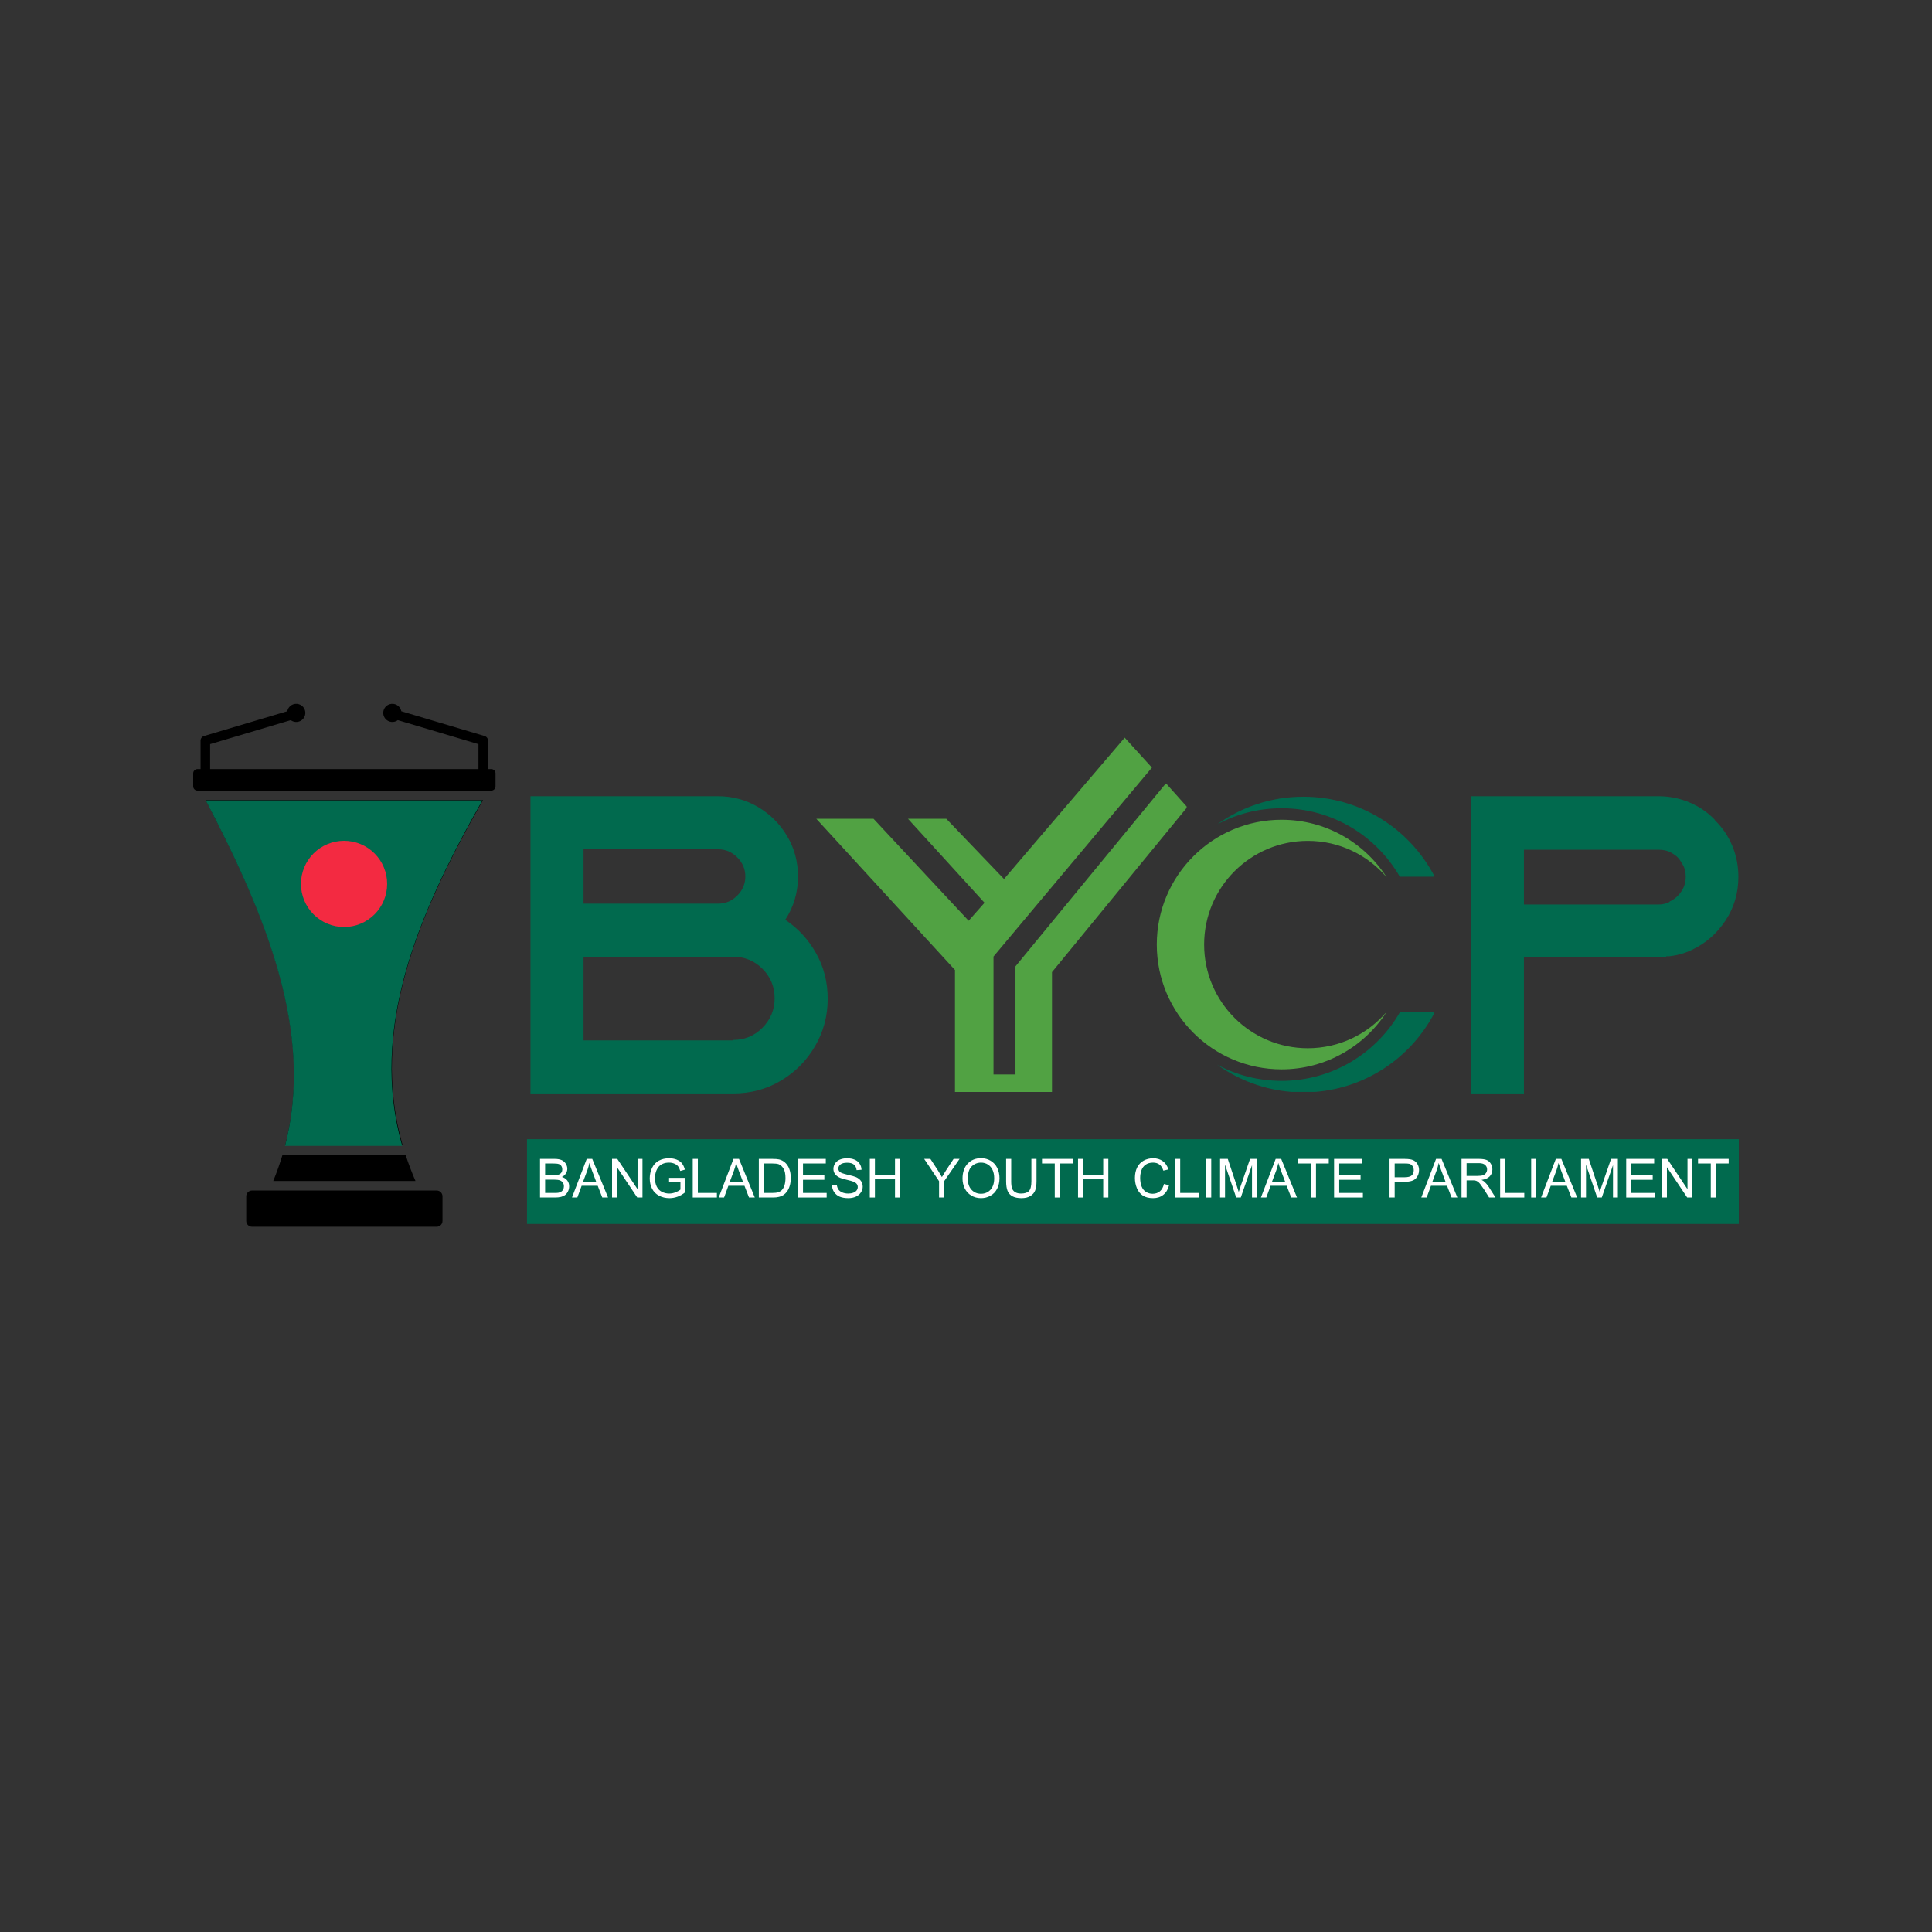 <?xml version="1.0" encoding="UTF-8"?>
<svg xmlns="http://www.w3.org/2000/svg" xmlns:xlink="http://www.w3.org/1999/xlink" width="1080" zoomAndPan="magnify" viewBox="0 0 810 810" height="1080" preserveAspectRatio="xMidYMid meet" version="1.0">
  <rect x="0" y="0" width="810" height="810" fill="#333333" stroke="none"/>
  <defs>
    <g></g>
    <clipPath id="71f770daa9">
      <path d="M 103 499 L 186 499 L 186 514.332 L 103 514.332 Z M 103 499 " clip-rule="nonzero"></path>
    </clipPath>
    <clipPath id="e286448501">
      <path d="M 81 322 L 207.75 322 L 207.75 332 L 81 332 Z M 81 322 " clip-rule="nonzero"></path>
    </clipPath>
    <clipPath id="52399303da">
      <path d="M 86 335 L 203 335 L 203 481.391 L 86 481.391 Z M 86 335 " clip-rule="nonzero"></path>
    </clipPath>
    <clipPath id="6d23e3f074">
      <path d="M 484.984 343 L 582 343 L 582 449 L 484.984 449 Z M 484.984 343 " clip-rule="nonzero"></path>
    </clipPath>
    <clipPath id="595c047e7b">
      <path d="M 510 334.031 L 601.234 334.031 L 601.234 457.781 L 510 457.781 Z M 510 334.031 " clip-rule="nonzero"></path>
    </clipPath>
    <clipPath id="fa77ad1fcf">
      <path d="M 342.25 309.102 L 497.5 309.102 L 497.5 458 L 342.25 458 Z M 342.25 309.102 " clip-rule="nonzero"></path>
    </clipPath>
  </defs>
  <g clip-path="url(#71f770daa9)">
    <path fill="#000000" d="M 185.516 501.547 C 185.516 500.215 184.43 499.133 183.094 499.133 C 171.043 499.133 117.711 499.133 105.66 499.133 C 104.324 499.133 103.238 500.215 103.238 501.547 C 103.238 504.387 103.238 509.062 103.238 511.898 C 103.238 513.234 104.324 514.316 105.66 514.316 C 117.711 514.316 171.043 514.316 183.094 514.316 C 184.43 514.316 185.516 513.234 185.516 511.898 C 185.516 509.062 185.516 504.387 185.516 501.547 Z M 185.516 501.547 " fill-opacity="1" fill-rule="evenodd"></path>
  </g>
  <g clip-path="url(#e286448501)">
    <path fill="#000000" d="M 207.754 324.223 C 207.754 323.75 207.562 323.293 207.23 322.961 C 206.895 322.625 206.438 322.438 205.965 322.438 C 191.734 322.438 97.02 322.438 82.789 322.438 C 82.312 322.438 81.859 322.625 81.523 322.961 C 81.188 323.293 81 323.75 81 324.223 C 81 325.801 81 328.102 81 329.68 C 81 330.152 81.188 330.609 81.523 330.941 C 81.859 331.277 82.312 331.465 82.789 331.465 C 97.02 331.465 191.734 331.465 205.965 331.465 C 206.438 331.465 206.895 331.277 207.23 330.941 C 207.562 330.609 207.754 330.152 207.754 329.68 C 207.754 328.102 207.754 325.801 207.754 324.223 Z M 207.754 324.223 " fill-opacity="1" fill-rule="evenodd"></path>
  </g>
  <path fill="#000000" d="M 170.02 484.113 C 171.211 487.781 172.598 491.457 174.199 495.137 L 114.555 495.137 C 116.066 491.473 117.363 487.797 118.465 484.113 L 169.957 484.113 C 169.98 484.113 170 484.113 170.02 484.113 Z M 119.578 480.121 C 131.77 433.051 112.043 384.664 86.262 335.457 L 202.492 335.457 C 175.301 383.18 154.855 431.316 168.801 480.121 Z M 119.578 480.121 " fill-opacity="1" fill-rule="evenodd"></path>
  <path fill="#ffffff" d="M 162.484 370.426 C 162.484 371.02 162.453 371.609 162.395 372.195 C 162.34 372.785 162.25 373.367 162.137 373.949 C 162.02 374.527 161.875 375.102 161.703 375.668 C 161.531 376.234 161.332 376.789 161.105 377.336 C 160.879 377.883 160.625 378.414 160.344 378.938 C 160.066 379.457 159.762 379.965 159.43 380.457 C 159.102 380.949 158.75 381.422 158.371 381.879 C 157.996 382.336 157.598 382.773 157.18 383.191 C 156.762 383.609 156.32 384.004 155.863 384.383 C 155.406 384.754 154.93 385.105 154.438 385.438 C 153.941 385.766 153.434 386.066 152.91 386.348 C 152.387 386.625 151.852 386.879 151.305 387.105 C 150.758 387.332 150.199 387.527 149.633 387.699 C 149.066 387.871 148.488 388.016 147.91 388.133 C 147.328 388.246 146.742 388.332 146.152 388.391 C 145.559 388.449 144.969 388.477 144.375 388.477 C 143.781 388.477 143.191 388.449 142.602 388.391 C 142.012 388.332 141.426 388.246 140.844 388.133 C 140.262 388.016 139.688 387.871 139.121 387.699 C 138.551 387.527 137.996 387.332 137.445 387.105 C 136.898 386.879 136.363 386.625 135.84 386.348 C 135.316 386.066 134.809 385.766 134.316 385.438 C 133.824 385.105 133.348 384.754 132.887 384.383 C 132.43 384.004 131.992 383.609 131.57 383.191 C 131.152 382.773 130.754 382.336 130.379 381.879 C 130.004 381.422 129.648 380.949 129.32 380.457 C 128.992 379.965 128.688 379.457 128.406 378.938 C 128.125 378.414 127.875 377.883 127.648 377.336 C 127.418 376.789 127.219 376.234 127.047 375.668 C 126.875 375.102 126.73 374.527 126.617 373.949 C 126.5 373.367 126.414 372.785 126.355 372.195 C 126.297 371.609 126.27 371.02 126.27 370.426 C 126.27 369.836 126.297 369.246 126.355 368.66 C 126.414 368.07 126.5 367.484 126.617 366.906 C 126.73 366.324 126.875 365.754 127.047 365.188 C 127.219 364.621 127.418 364.066 127.648 363.52 C 127.875 362.973 128.125 362.441 128.406 361.918 C 128.688 361.398 128.992 360.891 129.32 360.398 C 129.648 359.906 130.004 359.434 130.379 358.977 C 130.754 358.52 131.152 358.082 131.57 357.664 C 131.992 357.246 132.43 356.848 132.887 356.473 C 133.348 356.098 133.824 355.746 134.316 355.418 C 134.809 355.09 135.316 354.789 135.84 354.508 C 136.363 354.23 136.898 353.977 137.445 353.75 C 137.996 353.523 138.551 353.324 139.121 353.152 C 139.688 352.984 140.262 352.84 140.844 352.723 C 141.426 352.609 142.012 352.523 142.602 352.465 C 143.191 352.406 143.781 352.379 144.375 352.379 C 144.969 352.379 145.559 352.406 146.152 352.465 C 146.742 352.523 147.328 352.609 147.91 352.723 C 148.488 352.84 149.066 352.984 149.633 353.152 C 150.199 353.324 150.758 353.523 151.305 353.75 C 151.852 353.977 152.387 354.23 152.91 354.508 C 153.434 354.789 153.941 355.09 154.438 355.418 C 154.93 355.746 155.406 356.098 155.863 356.473 C 156.32 356.848 156.762 357.246 157.18 357.664 C 157.598 358.082 157.996 358.52 158.375 358.977 C 158.75 359.434 159.102 359.906 159.43 360.398 C 159.762 360.891 160.066 361.398 160.344 361.918 C 160.625 362.441 160.879 362.973 161.105 363.52 C 161.332 364.066 161.531 364.621 161.703 365.188 C 161.875 365.754 162.02 366.324 162.137 366.906 C 162.25 367.484 162.34 368.07 162.395 368.66 C 162.453 369.246 162.484 369.836 162.484 370.426 Z M 162.484 370.426 " fill-opacity="1" fill-rule="nonzero"></path>
  <path fill="#000000" d="M 120.438 298.191 C 120.461 298.066 120.492 297.941 120.527 297.816 C 121.121 295.797 123.246 294.641 125.27 295.23 C 127.293 295.82 128.457 297.938 127.863 299.953 C 127.27 301.973 125.148 303.133 123.121 302.543 C 122.668 302.406 122.254 302.195 121.895 301.926 L 88.094 311.984 L 88.094 322.906 C 88.094 324.008 87.199 324.902 86.094 324.902 C 84.988 324.902 84.09 324.008 84.09 322.906 L 84.09 310.496 C 84.09 309.613 84.672 308.836 85.52 308.582 Z M 120.438 298.191 " fill-opacity="1" fill-rule="evenodd"></path>
  <path fill="#000000" d="M 168.25 298.191 C 168.227 298.066 168.195 297.941 168.16 297.816 C 167.566 295.797 165.441 294.641 163.418 295.23 C 161.395 295.82 160.23 297.938 160.824 299.953 C 161.418 301.973 163.539 303.133 165.566 302.543 C 166.02 302.406 166.434 302.195 166.793 301.926 L 200.594 311.984 L 200.594 322.906 C 200.594 324.008 201.488 324.902 202.594 324.902 C 203.699 324.902 204.598 324.008 204.598 322.906 L 204.598 310.496 C 204.598 309.613 204.016 308.836 203.168 308.582 Z M 168.25 298.191 " fill-opacity="1" fill-rule="evenodd"></path>
  <g clip-path="url(#52399303da)">
    <path fill="#016a4e" d="M 169.84 484.395 C 171.027 488.066 172.414 491.746 174.008 495.43 L 114.484 495.43 C 115.996 491.762 117.289 488.082 118.387 484.395 L 169.777 484.395 C 169.797 484.395 169.816 484.395 169.84 484.395 Z M 119.5 480.398 C 131.668 433.273 111.98 384.836 86.25 335.57 L 202.246 335.57 C 175.109 383.348 154.707 431.539 168.625 480.398 Z M 119.5 480.398 " fill-opacity="1" fill-rule="evenodd"></path>
  </g>
  <path fill="#f32a41" d="M 162.316 370.582 C 162.316 371.176 162.289 371.766 162.23 372.352 C 162.172 372.941 162.086 373.527 161.969 374.105 C 161.855 374.688 161.711 375.262 161.539 375.828 C 161.367 376.395 161.168 376.949 160.941 377.496 C 160.715 378.043 160.461 378.578 160.184 379.102 C 159.906 379.621 159.602 380.129 159.273 380.621 C 158.941 381.113 158.59 381.59 158.215 382.047 C 157.84 382.504 157.441 382.941 157.023 383.359 C 156.605 383.777 156.168 384.176 155.711 384.551 C 155.254 384.926 154.777 385.277 154.285 385.605 C 153.793 385.938 153.289 386.238 152.766 386.52 C 152.242 386.797 151.711 387.051 151.164 387.277 C 150.617 387.504 150.059 387.703 149.492 387.875 C 148.926 388.047 148.352 388.191 147.773 388.305 C 147.191 388.422 146.605 388.508 146.02 388.566 C 145.43 388.625 144.84 388.652 144.246 388.652 C 143.656 388.652 143.066 388.625 142.477 388.566 C 141.887 388.508 141.301 388.422 140.723 388.305 C 140.141 388.191 139.566 388.047 139 387.875 C 138.434 387.703 137.879 387.504 137.332 387.277 C 136.785 387.051 136.25 386.797 135.727 386.52 C 135.207 386.238 134.699 385.938 134.207 385.605 C 133.715 385.277 133.242 384.926 132.781 384.551 C 132.324 384.176 131.887 383.777 131.469 383.359 C 131.051 382.941 130.652 382.504 130.277 382.047 C 129.902 381.59 129.551 381.113 129.223 380.621 C 128.895 380.129 128.59 379.621 128.309 379.102 C 128.031 378.578 127.777 378.043 127.551 377.496 C 127.324 376.949 127.125 376.395 126.953 375.828 C 126.781 375.262 126.641 374.688 126.523 374.105 C 126.406 373.527 126.32 372.941 126.262 372.352 C 126.207 371.766 126.176 371.176 126.176 370.582 C 126.176 369.988 126.207 369.398 126.262 368.812 C 126.32 368.223 126.406 367.637 126.523 367.055 C 126.641 366.477 126.781 365.902 126.953 365.336 C 127.125 364.77 127.324 364.215 127.551 363.668 C 127.777 363.121 128.031 362.586 128.309 362.062 C 128.59 361.543 128.895 361.035 129.223 360.543 C 129.551 360.051 129.902 359.574 130.277 359.117 C 130.652 358.66 131.051 358.223 131.469 357.805 C 131.887 357.387 132.324 356.988 132.781 356.613 C 133.242 356.238 133.715 355.887 134.207 355.559 C 134.699 355.227 135.207 354.926 135.727 354.645 C 136.25 354.367 136.785 354.113 137.332 353.887 C 137.879 353.66 138.434 353.461 139 353.289 C 139.566 353.117 140.141 352.973 140.723 352.859 C 141.301 352.742 141.887 352.656 142.477 352.598 C 143.066 352.539 143.656 352.512 144.246 352.512 C 144.84 352.512 145.43 352.539 146.02 352.598 C 146.605 352.656 147.191 352.742 147.773 352.859 C 148.352 352.973 148.926 353.117 149.492 353.289 C 150.059 353.461 150.617 353.66 151.164 353.887 C 151.711 354.113 152.242 354.367 152.766 354.645 C 153.289 354.926 153.793 355.227 154.285 355.559 C 154.777 355.887 155.254 356.238 155.711 356.613 C 156.168 356.988 156.605 357.387 157.023 357.805 C 157.441 358.223 157.84 358.66 158.215 359.117 C 158.59 359.574 158.941 360.051 159.273 360.543 C 159.602 361.035 159.906 361.543 160.184 362.062 C 160.461 362.586 160.715 363.121 160.941 363.668 C 161.168 364.215 161.367 364.77 161.539 365.336 C 161.711 365.902 161.855 366.477 161.969 367.055 C 162.086 367.637 162.172 368.223 162.23 368.812 C 162.289 369.398 162.316 369.988 162.316 370.582 Z M 162.316 370.582 " fill-opacity="1" fill-rule="nonzero"></path>
  <g clip-path="url(#6d23e3f074)">
    <path fill="#51a243" d="M 537.305 343.691 C 555.816 343.691 572.086 353.312 581.383 367.824 C 573.41 358.477 561.551 352.543 548.305 352.543 C 524.305 352.543 504.84 372.008 504.84 396.008 C 504.84 420.008 524.305 439.473 548.305 439.473 C 561.551 439.473 573.41 433.539 581.383 424.191 C 572.086 438.703 555.816 448.324 537.305 448.324 C 508.414 448.324 484.988 424.898 484.988 396.008 C 484.988 367.117 508.414 343.691 537.305 343.691 Z M 537.305 343.691 " fill-opacity="1" fill-rule="evenodd"></path>
  </g>
  <g clip-path="url(#595c047e7b)">
    <path fill="#016a4e" d="M 546.426 334.031 C 570.398 334.031 591.191 347.648 601.5 367.57 L 586.879 367.57 C 577.016 350.414 558.508 338.863 537.305 338.863 C 527.566 338.863 518.398 341.301 510.371 345.598 C 520.531 338.32 532.977 334.031 546.426 334.031 Z M 601.5 424.445 C 591.191 444.367 570.398 457.984 546.426 457.984 C 532.977 457.984 520.531 453.695 510.371 446.418 C 518.398 450.715 527.566 453.152 537.305 453.152 C 558.508 453.152 577.016 441.602 586.879 424.445 Z M 601.5 424.445 " fill-opacity="1" fill-rule="evenodd"></path>
  </g>
  <g clip-path="url(#fa77ad1fcf)">
    <path fill="#51a243" d="M 488.93 328.523 L 488.832 328.641 L 488.727 328.523 L 425.742 405.141 L 425.742 450.477 L 416.531 450.477 L 416.531 401.023 L 482.945 321.824 L 471.641 309.387 L 471.535 309.273 L 420.934 368.535 L 396.746 343.285 L 380.676 343.285 L 412.766 378.492 L 406.102 386.035 L 366.227 343.285 L 342.242 343.285 L 400.379 406.672 L 400.379 457.816 L 441.051 457.816 L 441.051 407.562 L 497.754 338.406 L 488.93 328.523 " fill-opacity="1" fill-rule="nonzero"></path>
    <path fill="#51a243" d="M 488.93 328.523 L 488.832 328.641 L 488.727 328.523 L 425.742 405.141 L 425.742 450.477 L 416.531 450.477 L 416.531 401.023 L 482.945 321.824 L 471.641 309.387 L 471.535 309.273 L 420.934 368.535 L 396.746 343.285 L 380.676 343.285 L 412.766 378.492 L 406.102 386.035 L 366.227 343.285 L 342.242 343.285 L 400.379 406.672 L 400.379 457.816 L 441.051 457.816 L 441.051 407.562 L 497.754 338.406 L 488.93 328.523 L 497.754 338.406 L 441.051 407.562 L 441.051 457.816 L 400.379 457.816 L 400.379 406.672 L 342.242 343.285 L 366.227 343.285 L 406.102 386.035 L 412.766 378.492 L 380.676 343.285 L 396.746 343.285 L 420.934 368.535 L 471.535 309.273 L 471.641 309.387 L 482.945 321.824 L 416.531 401.023 L 416.531 450.477 L 425.742 450.477 L 425.742 405.141 L 488.727 328.523 L 488.832 328.641 L 488.93 328.523 " fill-opacity="1" fill-rule="nonzero"></path>
  </g>
  <path fill="#016a4e" d="M 220.953 477.605 L 729.004 477.605 L 729.004 513.145 L 220.953 513.145 L 220.953 477.605 " fill-opacity="1" fill-rule="nonzero"></path>
  <g fill="#ffffff" fill-opacity="1">
    <g transform="translate(224.752, 502.059)">
      <g>
        <path d="M 1.656 0 L 1.656 -16.188 L 7.734 -16.188 C 8.973 -16.188 9.961 -16.02 10.703 -15.688 C 11.453 -15.352 12.035 -14.848 12.453 -14.172 C 12.879 -13.492 13.094 -12.785 13.094 -12.047 C 13.094 -11.359 12.898 -10.707 12.516 -10.094 C 12.141 -9.477 11.578 -8.984 10.828 -8.609 C 11.805 -8.328 12.555 -7.836 13.078 -7.141 C 13.609 -6.453 13.875 -5.641 13.875 -4.703 C 13.875 -3.93 13.711 -3.223 13.391 -2.578 C 13.066 -1.93 12.672 -1.43 12.203 -1.078 C 11.742 -0.723 11.16 -0.453 10.453 -0.266 C 9.742 -0.086 8.867 0 7.828 0 Z M 3.797 -9.391 L 7.297 -9.391 C 8.254 -9.391 8.938 -9.445 9.344 -9.562 C 9.883 -9.727 10.289 -10 10.562 -10.375 C 10.844 -10.75 10.984 -11.219 10.984 -11.781 C 10.984 -12.32 10.852 -12.797 10.594 -13.203 C 10.344 -13.609 9.973 -13.883 9.484 -14.031 C 9.004 -14.188 8.188 -14.266 7.031 -14.266 L 3.797 -14.266 Z M 3.797 -1.906 L 7.828 -1.906 C 8.516 -1.906 9.004 -1.93 9.297 -1.984 C 9.773 -2.078 10.18 -2.223 10.516 -2.422 C 10.848 -2.629 11.125 -2.926 11.344 -3.312 C 11.562 -3.707 11.672 -4.172 11.672 -4.703 C 11.672 -5.305 11.516 -5.828 11.203 -6.266 C 10.891 -6.711 10.457 -7.023 9.906 -7.203 C 9.363 -7.391 8.57 -7.484 7.531 -7.484 L 3.797 -7.484 Z M 3.797 -1.906 "></path>
      </g>
    </g>
  </g>
  <g fill="#ffffff" fill-opacity="1">
    <g transform="translate(239.821, 502.059)">
      <g>
        <path d="M -0.016 0 L 6.172 -16.188 L 8.484 -16.188 L 15.109 0 L 12.688 0 L 10.781 -4.906 L 4.031 -4.906 L 2.234 0 Z M 4.641 -6.641 L 10.125 -6.641 L 8.438 -11.125 C 7.926 -12.5 7.539 -13.625 7.281 -14.5 C 7.082 -13.457 6.797 -12.422 6.422 -11.391 Z M 4.641 -6.641 "></path>
      </g>
    </g>
  </g>
  <g fill="#ffffff" fill-opacity="1">
    <g transform="translate(254.89, 502.059)">
      <g>
        <path d="M 1.719 0 L 1.719 -16.188 L 3.906 -16.188 L 12.406 -3.484 L 12.406 -16.188 L 14.469 -16.188 L 14.469 0 L 12.281 0 L 3.781 -12.703 L 3.781 0 Z M 1.719 0 "></path>
      </g>
    </g>
  </g>
  <g fill="#ffffff" fill-opacity="1">
    <g transform="translate(271.202, 502.059)">
      <g>
        <path d="M 9.312 -6.359 L 9.312 -8.25 L 16.172 -8.25 L 16.172 -2.266 C 15.129 -1.422 14.047 -0.785 12.922 -0.359 C 11.797 0.055 10.645 0.266 9.469 0.266 C 7.875 0.266 6.426 -0.07 5.125 -0.75 C 3.832 -1.426 2.852 -2.406 2.188 -3.688 C 1.531 -4.977 1.203 -6.414 1.203 -8 C 1.203 -9.582 1.531 -11.055 2.188 -12.422 C 2.852 -13.785 3.801 -14.797 5.031 -15.453 C 6.27 -16.117 7.695 -16.453 9.312 -16.453 C 10.477 -16.453 11.535 -16.266 12.484 -15.891 C 13.43 -15.516 14.172 -14.988 14.703 -14.312 C 15.242 -13.633 15.656 -12.754 15.938 -11.672 L 14 -11.125 C 13.758 -11.957 13.457 -12.602 13.094 -13.062 C 12.727 -13.531 12.207 -13.906 11.531 -14.188 C 10.863 -14.477 10.125 -14.625 9.312 -14.625 C 8.332 -14.625 7.484 -14.473 6.766 -14.172 C 6.055 -13.867 5.484 -13.477 5.047 -13 C 4.609 -12.52 4.27 -11.984 4.031 -11.391 C 3.613 -10.398 3.406 -9.316 3.406 -8.141 C 3.406 -6.703 3.656 -5.5 4.156 -4.531 C 4.656 -3.562 5.379 -2.836 6.328 -2.359 C 7.273 -1.891 8.285 -1.656 9.359 -1.656 C 10.273 -1.656 11.176 -1.832 12.062 -2.188 C 12.945 -2.551 13.617 -2.93 14.078 -3.328 L 14.078 -6.359 Z M 9.312 -6.359 "></path>
      </g>
    </g>
  </g>
  <g fill="#ffffff" fill-opacity="1">
    <g transform="translate(288.779, 502.059)">
      <g>
        <path d="M 1.656 0 L 1.656 -16.188 L 3.797 -16.188 L 3.797 -1.906 L 11.781 -1.906 L 11.781 0 Z M 1.656 0 "></path>
      </g>
    </g>
  </g>
  <g fill="#ffffff" fill-opacity="1">
    <g transform="translate(301.341, 502.059)">
      <g>
        <path d="M -0.016 0 L 6.172 -16.188 L 8.484 -16.188 L 15.109 0 L 12.688 0 L 10.781 -4.906 L 4.031 -4.906 L 2.234 0 Z M 4.641 -6.641 L 10.125 -6.641 L 8.438 -11.125 C 7.926 -12.5 7.539 -13.625 7.281 -14.5 C 7.082 -13.457 6.797 -12.422 6.422 -11.391 Z M 4.641 -6.641 "></path>
      </g>
    </g>
  </g>
  <g fill="#ffffff" fill-opacity="1">
    <g transform="translate(316.41, 502.059)">
      <g>
        <path d="M 1.734 0 L 1.734 -16.188 L 7.328 -16.188 C 8.578 -16.188 9.535 -16.113 10.203 -15.969 C 11.129 -15.738 11.922 -15.344 12.578 -14.781 C 13.43 -14.062 14.066 -13.145 14.484 -12.031 C 14.91 -10.914 15.125 -9.633 15.125 -8.188 C 15.125 -6.945 14.977 -5.852 14.688 -4.906 C 14.406 -3.957 14.035 -3.172 13.578 -2.547 C 13.129 -1.93 12.641 -1.441 12.109 -1.078 C 11.578 -0.723 10.93 -0.453 10.172 -0.266 C 9.422 -0.086 8.555 0 7.578 0 Z M 3.891 -1.906 L 7.344 -1.906 C 8.414 -1.906 9.254 -2.004 9.859 -2.203 C 10.461 -2.41 10.945 -2.691 11.312 -3.047 C 11.82 -3.547 12.211 -4.223 12.484 -5.078 C 12.766 -5.941 12.906 -6.984 12.906 -8.203 C 12.906 -9.91 12.629 -11.211 12.078 -12.109 C 11.535 -13.016 10.863 -13.629 10.062 -13.953 C 9.488 -14.16 8.562 -14.266 7.281 -14.266 L 3.891 -14.266 Z M 3.891 -1.906 "></path>
      </g>
    </g>
  </g>
  <g fill="#ffffff" fill-opacity="1">
    <g transform="translate(332.722, 502.059)">
      <g>
        <path d="M 1.781 0 L 1.781 -16.188 L 13.5 -16.188 L 13.5 -14.266 L 3.938 -14.266 L 3.938 -9.312 L 12.891 -9.312 L 12.891 -7.422 L 3.938 -7.422 L 3.938 -1.906 L 13.859 -1.906 L 13.859 0 Z M 1.781 0 "></path>
      </g>
    </g>
  </g>
  <g fill="#ffffff" fill-opacity="1">
    <g transform="translate(347.791, 502.059)">
      <g>
        <path d="M 1.016 -5.203 L 3.031 -5.375 C 3.133 -4.562 3.359 -3.895 3.703 -3.375 C 4.055 -2.852 4.598 -2.438 5.328 -2.125 C 6.066 -1.812 6.898 -1.656 7.828 -1.656 C 8.641 -1.656 9.359 -1.773 9.984 -2.016 C 10.609 -2.254 11.07 -2.582 11.375 -3 C 11.676 -3.426 11.828 -3.891 11.828 -4.391 C 11.828 -4.898 11.676 -5.344 11.375 -5.719 C 11.082 -6.094 10.598 -6.41 9.922 -6.672 C 9.504 -6.848 8.547 -7.113 7.047 -7.469 C 5.555 -7.82 4.52 -8.16 3.938 -8.484 C 3.164 -8.891 2.586 -9.391 2.203 -9.984 C 1.816 -10.578 1.625 -11.25 1.625 -12 C 1.625 -12.812 1.859 -13.57 2.328 -14.281 C 2.797 -15 3.473 -15.539 4.359 -15.906 C 5.254 -16.27 6.242 -16.453 7.328 -16.453 C 8.535 -16.453 9.594 -16.258 10.5 -15.875 C 11.414 -15.5 12.117 -14.93 12.609 -14.172 C 13.109 -13.422 13.375 -12.57 13.406 -11.625 L 11.344 -11.469 C 11.238 -12.488 10.867 -13.258 10.234 -13.781 C 9.609 -14.312 8.672 -14.578 7.422 -14.578 C 6.117 -14.578 5.172 -14.336 4.578 -13.859 C 3.992 -13.391 3.703 -12.816 3.703 -12.141 C 3.703 -11.566 3.906 -11.094 4.312 -10.719 C 4.738 -10.344 5.82 -9.953 7.562 -9.547 C 9.301 -9.148 10.492 -8.812 11.141 -8.531 C 12.078 -8.094 12.77 -7.539 13.219 -6.875 C 13.676 -6.207 13.906 -5.438 13.906 -4.562 C 13.906 -3.707 13.656 -2.898 13.156 -2.141 C 12.656 -1.379 11.945 -0.785 11.031 -0.359 C 10.113 0.055 9.07 0.266 7.906 0.266 C 6.445 0.266 5.223 0.055 4.234 -0.359 C 3.254 -0.785 2.477 -1.426 1.906 -2.281 C 1.344 -3.145 1.047 -4.117 1.016 -5.203 Z M 1.016 -5.203 "></path>
      </g>
    </g>
  </g>
  <g fill="#ffffff" fill-opacity="1">
    <g transform="translate(362.86, 502.059)">
      <g>
        <path d="M 1.812 0 L 1.812 -16.188 L 3.953 -16.188 L 3.953 -9.547 L 12.375 -9.547 L 12.375 -16.188 L 14.516 -16.188 L 14.516 0 L 12.375 0 L 12.375 -7.625 L 3.953 -7.625 L 3.953 0 Z M 1.812 0 "></path>
      </g>
    </g>
  </g>
  <g fill="#ffffff" fill-opacity="1">
    <g transform="translate(379.172, 502.059)">
      <g></g>
    </g>
  </g>
  <g fill="#ffffff" fill-opacity="1">
    <g transform="translate(387.396, 502.059)">
      <g>
        <path d="M 6.312 0 L 6.312 -6.844 L 0.062 -16.188 L 2.672 -16.188 L 5.859 -11.312 C 6.441 -10.383 6.988 -9.469 7.5 -8.562 C 7.988 -9.406 8.578 -10.359 9.266 -11.422 L 12.406 -16.188 L 14.906 -16.188 L 8.453 -6.844 L 8.453 0 Z M 6.312 0 "></path>
      </g>
    </g>
  </g>
  <g fill="#ffffff" fill-opacity="1">
    <g transform="translate(402.465, 502.059)">
      <g>
        <path d="M 1.078 -7.891 C 1.078 -10.578 1.801 -12.68 3.25 -14.203 C 4.695 -15.723 6.562 -16.484 8.844 -16.484 C 10.332 -16.484 11.676 -16.125 12.875 -15.406 C 14.07 -14.688 14.988 -13.688 15.625 -12.406 C 16.258 -11.125 16.578 -9.68 16.578 -8.078 C 16.578 -6.43 16.242 -4.957 15.578 -3.656 C 14.91 -2.363 13.969 -1.383 12.75 -0.719 C 11.539 -0.062 10.238 0.266 8.844 0.266 C 7.32 0.266 5.957 -0.098 4.75 -0.828 C 3.539 -1.555 2.625 -2.555 2 -3.828 C 1.383 -5.109 1.078 -6.461 1.078 -7.891 Z M 3.297 -7.844 C 3.297 -5.895 3.816 -4.359 4.859 -3.234 C 5.91 -2.117 7.227 -1.562 8.812 -1.562 C 10.426 -1.562 11.754 -2.125 12.797 -3.25 C 13.836 -4.383 14.359 -5.992 14.359 -8.078 C 14.359 -9.398 14.133 -10.551 13.688 -11.531 C 13.238 -12.508 12.586 -13.27 11.734 -13.812 C 10.879 -14.352 9.922 -14.625 8.859 -14.625 C 7.336 -14.625 6.031 -14.102 4.938 -13.062 C 3.844 -12.031 3.297 -10.289 3.297 -7.844 Z M 3.297 -7.844 "></path>
      </g>
    </g>
  </g>
  <g fill="#ffffff" fill-opacity="1">
    <g transform="translate(420.042, 502.059)">
      <g>
        <path d="M 12.375 -16.188 L 14.516 -16.188 L 14.516 -6.828 C 14.516 -5.203 14.328 -3.91 13.953 -2.953 C 13.586 -1.992 12.922 -1.219 11.953 -0.625 C 10.992 -0.031 9.738 0.266 8.188 0.266 C 6.664 0.266 5.422 0.008 4.453 -0.5 C 3.484 -1.02 2.797 -1.773 2.391 -2.766 C 1.984 -3.754 1.781 -5.109 1.781 -6.828 L 1.781 -16.188 L 3.906 -16.188 L 3.906 -6.844 C 3.906 -5.426 4.035 -4.383 4.297 -3.719 C 4.566 -3.062 5.02 -2.551 5.656 -2.188 C 6.289 -1.832 7.07 -1.656 8 -1.656 C 9.57 -1.656 10.691 -2.008 11.359 -2.719 C 12.035 -3.438 12.375 -4.812 12.375 -6.844 Z M 12.375 -16.188 "></path>
      </g>
    </g>
  </g>
  <g fill="#ffffff" fill-opacity="1">
    <g transform="translate(436.353, 502.059)">
      <g>
        <path d="M 5.859 0 L 5.859 -14.266 L 0.516 -14.266 L 0.516 -16.188 L 13.359 -16.188 L 13.359 -14.266 L 8 -14.266 L 8 0 Z M 5.859 0 "></path>
      </g>
    </g>
  </g>
  <g fill="#ffffff" fill-opacity="1">
    <g transform="translate(450.157, 502.059)">
      <g>
        <path d="M 1.812 0 L 1.812 -16.188 L 3.953 -16.188 L 3.953 -9.547 L 12.375 -9.547 L 12.375 -16.188 L 14.516 -16.188 L 14.516 0 L 12.375 0 L 12.375 -7.625 L 3.953 -7.625 L 3.953 0 Z M 1.812 0 "></path>
      </g>
    </g>
  </g>
  <g fill="#ffffff" fill-opacity="1">
    <g transform="translate(466.469, 502.059)">
      <g></g>
    </g>
  </g>
  <g fill="#ffffff" fill-opacity="1">
    <g transform="translate(474.693, 502.059)">
      <g>
        <path d="M 13.297 -5.672 L 15.438 -5.125 C 14.988 -3.363 14.18 -2.023 13.016 -1.109 C 11.848 -0.191 10.422 0.266 8.734 0.266 C 6.992 0.266 5.57 -0.086 4.469 -0.797 C 3.375 -1.504 2.539 -2.531 1.969 -3.875 C 1.406 -5.227 1.125 -6.672 1.125 -8.203 C 1.125 -9.891 1.441 -11.363 2.078 -12.625 C 2.723 -13.883 3.641 -14.836 4.828 -15.484 C 6.023 -16.129 7.336 -16.453 8.766 -16.453 C 10.379 -16.453 11.738 -16.039 12.844 -15.219 C 13.957 -14.406 14.723 -13.25 15.141 -11.75 L 13.047 -11.266 C 12.672 -12.43 12.129 -13.281 11.422 -13.812 C 10.711 -14.352 9.816 -14.625 8.734 -14.625 C 7.473 -14.625 6.426 -14.328 5.594 -13.734 C 4.758 -13.141 4.172 -12.336 3.828 -11.328 C 3.492 -10.328 3.328 -9.297 3.328 -8.234 C 3.328 -6.848 3.531 -5.641 3.938 -4.609 C 4.344 -3.586 4.969 -2.82 5.812 -2.312 C 6.656 -1.812 7.566 -1.562 8.547 -1.562 C 9.754 -1.562 10.77 -1.906 11.594 -2.594 C 12.426 -3.289 12.992 -4.316 13.297 -5.672 Z M 13.297 -5.672 "></path>
      </g>
    </g>
  </g>
  <g fill="#ffffff" fill-opacity="1">
    <g transform="translate(491.005, 502.059)">
      <g>
        <path d="M 1.656 0 L 1.656 -16.188 L 3.797 -16.188 L 3.797 -1.906 L 11.781 -1.906 L 11.781 0 Z M 1.656 0 "></path>
      </g>
    </g>
  </g>
  <g fill="#ffffff" fill-opacity="1">
    <g transform="translate(503.566, 502.059)">
      <g>
        <path d="M 2.109 0 L 2.109 -16.188 L 4.25 -16.188 L 4.25 0 Z M 2.109 0 "></path>
      </g>
    </g>
  </g>
  <g fill="#ffffff" fill-opacity="1">
    <g transform="translate(509.847, 502.059)">
      <g>
        <path d="M 1.672 0 L 1.672 -16.188 L 4.906 -16.188 L 8.734 -4.719 C 9.086 -3.656 9.344 -2.859 9.5 -2.328 C 9.695 -2.91 9.984 -3.773 10.359 -4.922 L 14.25 -16.188 L 17.109 -16.188 L 17.109 0 L 15.062 0 L 15.062 -13.547 L 10.359 0 L 8.438 0 L 3.75 -13.766 L 3.75 0 Z M 1.672 0 "></path>
      </g>
    </g>
  </g>
  <g fill="#ffffff" fill-opacity="1">
    <g transform="translate(528.666, 502.059)">
      <g>
        <path d="M -0.016 0 L 6.172 -16.188 L 8.484 -16.188 L 15.109 0 L 12.688 0 L 10.781 -4.906 L 4.031 -4.906 L 2.234 0 Z M 4.641 -6.641 L 10.125 -6.641 L 8.438 -11.125 C 7.926 -12.5 7.539 -13.625 7.281 -14.5 C 7.082 -13.457 6.797 -12.422 6.422 -11.391 Z M 4.641 -6.641 "></path>
      </g>
    </g>
  </g>
  <g fill="#ffffff" fill-opacity="1">
    <g transform="translate(543.736, 502.059)">
      <g>
        <path d="M 5.859 0 L 5.859 -14.266 L 0.516 -14.266 L 0.516 -16.188 L 13.359 -16.188 L 13.359 -14.266 L 8 -14.266 L 8 0 Z M 5.859 0 "></path>
      </g>
    </g>
  </g>
  <g fill="#ffffff" fill-opacity="1">
    <g transform="translate(557.54, 502.059)">
      <g>
        <path d="M 1.781 0 L 1.781 -16.188 L 13.5 -16.188 L 13.5 -14.266 L 3.938 -14.266 L 3.938 -9.312 L 12.891 -9.312 L 12.891 -7.422 L 3.938 -7.422 L 3.938 -1.906 L 13.859 -1.906 L 13.859 0 Z M 1.781 0 "></path>
      </g>
    </g>
  </g>
  <g fill="#ffffff" fill-opacity="1">
    <g transform="translate(572.609, 502.059)">
      <g></g>
    </g>
  </g>
  <g fill="#ffffff" fill-opacity="1">
    <g transform="translate(580.833, 502.059)">
      <g>
        <path d="M 1.734 0 L 1.734 -16.188 L 7.844 -16.188 C 8.914 -16.188 9.738 -16.133 10.312 -16.031 C 11.113 -15.895 11.781 -15.641 12.312 -15.266 C 12.844 -14.898 13.273 -14.379 13.609 -13.703 C 13.941 -13.035 14.109 -12.305 14.109 -11.516 C 14.109 -10.117 13.664 -8.945 12.781 -8 C 11.906 -7.051 10.32 -6.578 8.031 -6.578 L 3.891 -6.578 L 3.891 0 Z M 3.891 -8.484 L 8.078 -8.484 C 9.461 -8.484 10.441 -8.738 11.016 -9.25 C 11.598 -9.77 11.891 -10.5 11.891 -11.438 C 11.891 -12.113 11.719 -12.691 11.375 -13.172 C 11.031 -13.66 10.578 -13.977 10.016 -14.125 C 9.648 -14.219 8.988 -14.266 8.031 -14.266 L 3.891 -14.266 Z M 3.891 -8.484 "></path>
      </g>
    </g>
  </g>
  <g fill="#ffffff" fill-opacity="1">
    <g transform="translate(595.902, 502.059)">
      <g>
        <path d="M -0.016 0 L 6.172 -16.188 L 8.484 -16.188 L 15.109 0 L 12.688 0 L 10.781 -4.906 L 4.031 -4.906 L 2.234 0 Z M 4.641 -6.641 L 10.125 -6.641 L 8.438 -11.125 C 7.926 -12.5 7.539 -13.625 7.281 -14.5 C 7.082 -13.457 6.797 -12.422 6.422 -11.391 Z M 4.641 -6.641 "></path>
      </g>
    </g>
  </g>
  <g fill="#ffffff" fill-opacity="1">
    <g transform="translate(610.971, 502.059)">
      <g>
        <path d="M 1.781 0 L 1.781 -16.188 L 8.953 -16.188 C 10.398 -16.188 11.492 -16.039 12.234 -15.75 C 12.984 -15.457 13.582 -14.941 14.031 -14.203 C 14.488 -13.473 14.719 -12.664 14.719 -11.781 C 14.719 -10.613 14.344 -9.641 13.594 -8.859 C 12.852 -8.078 11.707 -7.582 10.156 -7.375 C 10.727 -7.102 11.156 -6.832 11.438 -6.562 C 12.07 -5.988 12.664 -5.27 13.219 -4.406 L 16.031 0 L 13.344 0 L 11.219 -3.375 C 10.582 -4.332 10.062 -5.07 9.656 -5.594 C 9.25 -6.113 8.883 -6.473 8.562 -6.672 C 8.25 -6.879 7.926 -7.02 7.594 -7.094 C 7.352 -7.156 6.957 -7.188 6.406 -7.188 L 3.906 -7.188 L 3.906 0 Z M 3.906 -9.047 L 8.531 -9.047 C 9.508 -9.047 10.27 -9.145 10.812 -9.344 C 11.363 -9.551 11.781 -9.875 12.062 -10.312 C 12.352 -10.758 12.5 -11.25 12.5 -11.781 C 12.5 -12.531 12.219 -13.156 11.656 -13.656 C 11.102 -14.156 10.234 -14.406 9.047 -14.406 L 3.906 -14.406 Z M 3.906 -9.047 "></path>
      </g>
    </g>
  </g>
  <g fill="#ffffff" fill-opacity="1">
    <g transform="translate(627.283, 502.059)">
      <g>
        <path d="M 1.656 0 L 1.656 -16.188 L 3.797 -16.188 L 3.797 -1.906 L 11.781 -1.906 L 11.781 0 Z M 1.656 0 "></path>
      </g>
    </g>
  </g>
  <g fill="#ffffff" fill-opacity="1">
    <g transform="translate(639.844, 502.059)">
      <g>
        <path d="M 2.109 0 L 2.109 -16.188 L 4.25 -16.188 L 4.25 0 Z M 2.109 0 "></path>
      </g>
    </g>
  </g>
  <g fill="#ffffff" fill-opacity="1">
    <g transform="translate(646.125, 502.059)">
      <g>
        <path d="M -0.016 0 L 6.172 -16.188 L 8.484 -16.188 L 15.109 0 L 12.688 0 L 10.781 -4.906 L 4.031 -4.906 L 2.234 0 Z M 4.641 -6.641 L 10.125 -6.641 L 8.438 -11.125 C 7.926 -12.5 7.539 -13.625 7.281 -14.5 C 7.082 -13.457 6.797 -12.422 6.422 -11.391 Z M 4.641 -6.641 "></path>
      </g>
    </g>
  </g>
  <g fill="#ffffff" fill-opacity="1">
    <g transform="translate(661.194, 502.059)">
      <g>
        <path d="M 1.672 0 L 1.672 -16.188 L 4.906 -16.188 L 8.734 -4.719 C 9.086 -3.656 9.344 -2.859 9.5 -2.328 C 9.695 -2.91 9.984 -3.773 10.359 -4.922 L 14.25 -16.188 L 17.109 -16.188 L 17.109 0 L 15.062 0 L 15.062 -13.547 L 10.359 0 L 8.438 0 L 3.75 -13.766 L 3.75 0 Z M 1.672 0 "></path>
      </g>
    </g>
  </g>
  <g fill="#ffffff" fill-opacity="1">
    <g transform="translate(680.014, 502.059)">
      <g>
        <path d="M 1.781 0 L 1.781 -16.188 L 13.5 -16.188 L 13.5 -14.266 L 3.938 -14.266 L 3.938 -9.312 L 12.891 -9.312 L 12.891 -7.422 L 3.938 -7.422 L 3.938 -1.906 L 13.859 -1.906 L 13.859 0 Z M 1.781 0 "></path>
      </g>
    </g>
  </g>
  <g fill="#ffffff" fill-opacity="1">
    <g transform="translate(695.083, 502.059)">
      <g>
        <path d="M 1.719 0 L 1.719 -16.188 L 3.906 -16.188 L 12.406 -3.484 L 12.406 -16.188 L 14.469 -16.188 L 14.469 0 L 12.281 0 L 3.781 -12.703 L 3.781 0 Z M 1.719 0 "></path>
      </g>
    </g>
  </g>
  <g fill="#ffffff" fill-opacity="1">
    <g transform="translate(711.395, 502.059)">
      <g>
        <path d="M 5.859 0 L 5.859 -14.266 L 0.516 -14.266 L 0.516 -16.188 L 13.359 -16.188 L 13.359 -14.266 L 8 -14.266 L 8 0 Z M 5.859 0 "></path>
      </g>
    </g>
  </g>
  <g fill="#016a4e" fill-opacity="1">
    <g transform="translate(213.502, 458.443)">
      <g>
        <path d="M 115.719 -72.812 C 121.062 -69.25 125.363 -64.586 128.625 -58.828 C 131.883 -53.078 133.516 -46.703 133.516 -39.703 C 133.516 -32.461 131.734 -25.816 128.172 -19.766 C 124.617 -13.711 119.844 -8.906 113.844 -5.344 C 107.852 -1.781 101.18 0 93.828 0 L 8.906 0 L 8.906 -124.625 L 87.406 -124.625 C 93.582 -124.625 99.223 -123.109 104.328 -120.078 C 109.43 -117.055 113.492 -112.992 116.516 -107.891 C 119.547 -102.785 121.062 -97.145 121.062 -90.969 C 121.062 -84.32 119.281 -78.27 115.719 -72.812 Z M 31.156 -102.375 L 31.156 -79.578 L 87.594 -79.578 C 90.676 -79.578 93.344 -80.703 95.594 -82.953 C 97.852 -85.211 98.984 -87.883 98.984 -90.969 C 98.984 -94.062 97.852 -96.734 95.594 -98.984 C 93.344 -101.242 90.676 -102.375 87.594 -102.375 Z M 93.828 -22.25 L 93.828 -22.438 C 98.691 -22.438 102.812 -24.156 106.188 -27.594 C 109.57 -31.031 111.266 -35.125 111.266 -39.875 C 111.266 -44.738 109.57 -48.863 106.188 -52.25 C 102.812 -55.633 98.691 -57.328 93.828 -57.328 L 31.156 -57.328 L 31.156 -22.25 Z M 93.828 -22.25 "></path>
      </g>
    </g>
  </g>
  <g fill="#016a4e" fill-opacity="1">
    <g transform="translate(351.479, 458.443)">
      <g></g>
    </g>
  </g>
  <g fill="#016a4e" fill-opacity="1">
    <g transform="translate(607.597, 458.443)">
      <g>
        <path d="M 111.266 -114.828 L 111.453 -114.469 C 114.535 -111.5 116.938 -107.969 118.656 -103.875 C 120.375 -99.781 121.234 -95.422 121.234 -90.797 C 121.234 -84.023 119.422 -77.91 115.797 -72.453 C 112.18 -66.992 107.469 -62.898 101.656 -60.172 C 98.688 -58.742 95.484 -57.852 92.047 -57.5 C 91.922 -57.5 91.77 -57.5 91.594 -57.5 C 91.414 -57.5 91.207 -57.5 90.969 -57.5 L 90.969 -57.328 L 31.328 -57.328 L 31.328 0 L 9.078 0 L 9.078 -124.625 L 87.594 -124.625 C 92.219 -124.625 96.578 -123.758 100.672 -122.031 C 104.766 -120.312 108.297 -117.91 111.266 -114.828 Z M 92.391 -80.297 L 92.391 -80.469 C 94.41 -81.414 96.039 -82.805 97.281 -84.641 C 98.531 -86.484 99.156 -88.535 99.156 -90.797 C 99.156 -92.816 98.738 -94.535 97.906 -95.953 C 97.082 -97.379 96.375 -98.391 95.781 -98.984 C 95.07 -99.691 94.062 -100.398 92.75 -101.109 C 91.445 -101.828 89.785 -102.188 87.766 -102.188 L 31.328 -102.188 L 31.328 -79.219 L 87.766 -79.219 C 89.43 -79.219 90.973 -79.578 92.391 -80.297 Z M 92.391 -80.297 "></path>
      </g>
    </g>
  </g>
</svg>
